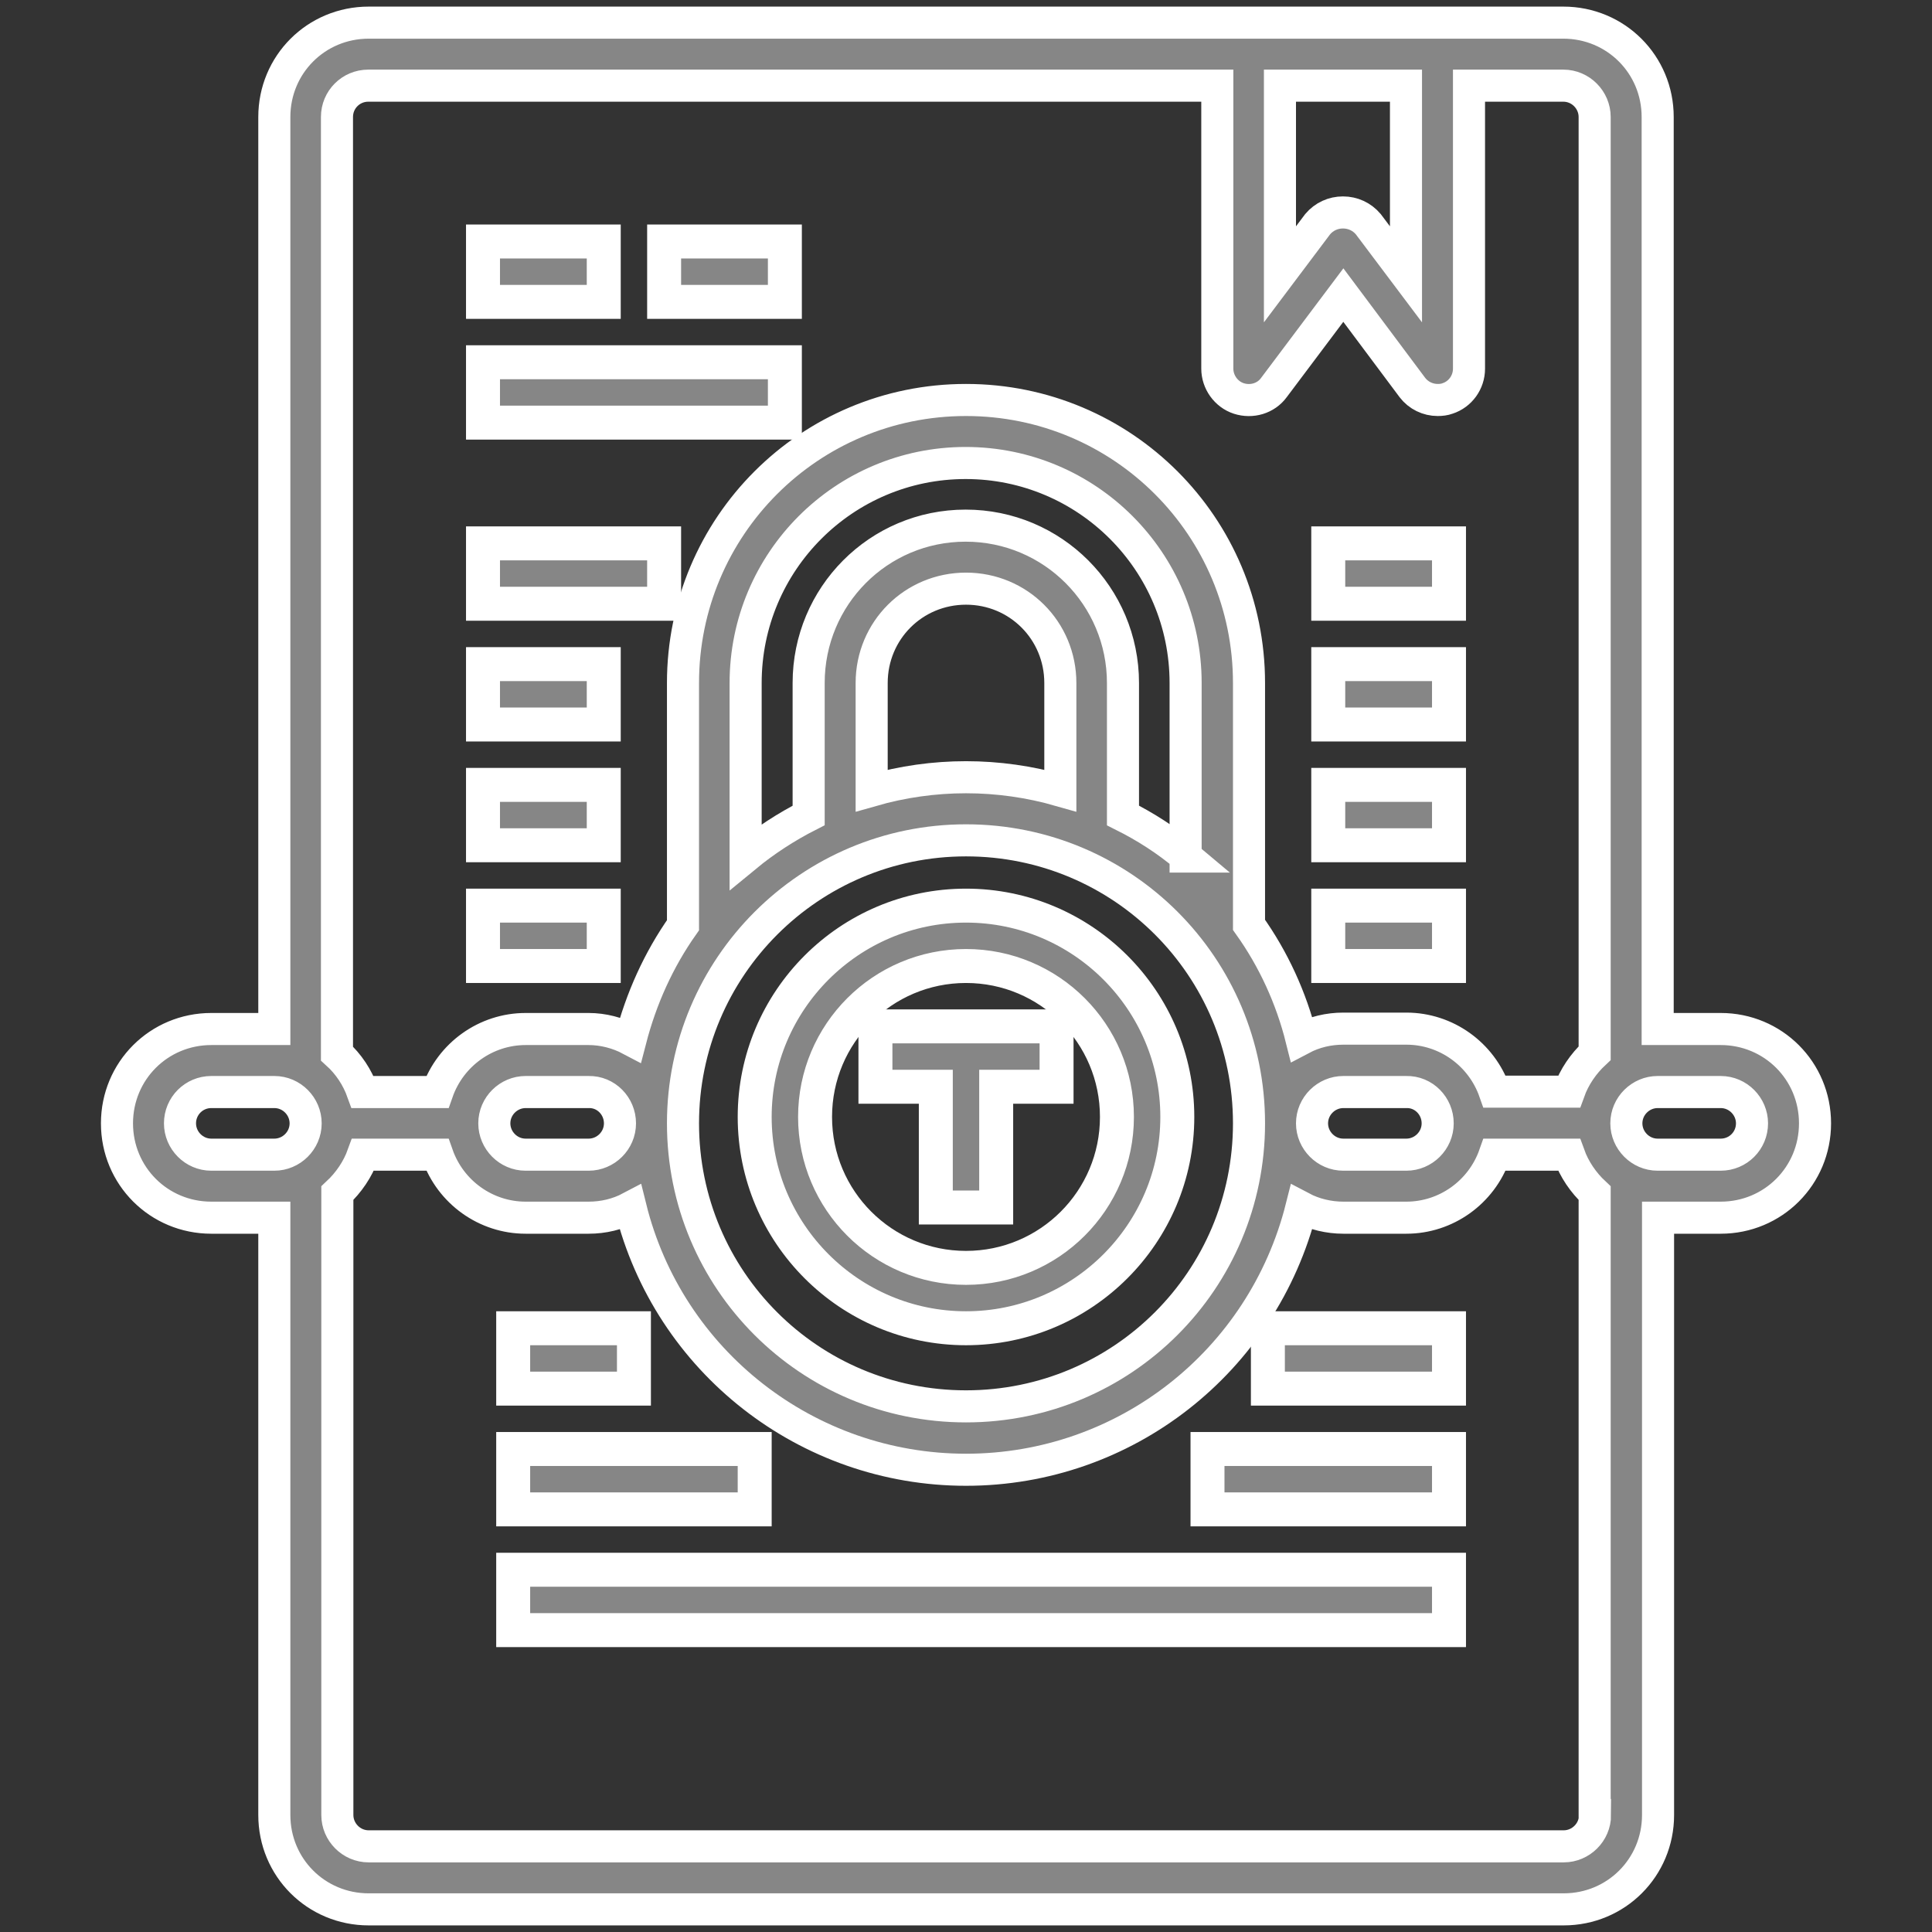 <?xml version="1.0" encoding="UTF-8"?> <!-- Generator: Adobe Illustrator 23.0.3, SVG Export Plug-In . SVG Version: 6.00 Build 0) --> <svg xmlns="http://www.w3.org/2000/svg" xmlns:xlink="http://www.w3.org/1999/xlink" id="Layer_1" x="0px" y="0px" viewBox="0 0 512 512" style="enable-background:new 0 0 512 512;" xml:space="preserve"><rect x="0" y="0" width="512" height="512" fill="#333333" stroke="none"/> <style type="text/css"> .st0{fill:#868686;stroke:#FFFFFF;stroke-width:9;stroke-miterlimit:10;} .st1{fill:#868686;stroke:#FFFFFF;stroke-width:8.5;stroke-miterlimit:10;} </style> <path class="st0" d="M128,96h80v16h-80V96z"></path> <path class="st0" d="M128,64h32v16h-32V64z"></path> <path class="st0" d="M176,64h32v16h-32V64z"></path> <path class="st1" d="M456,272.7h-16.7V31c0-13.9-11.1-25-25-25H97.7c-13.9,0-25,11.1-25,25v241.7H56c-13.9,0-25,11.1-25,25 s11.1,25,25,25h16.7V481c0,13.9,11.1,25,25,25h316.7c13.9,0,25-11.1,25-25V322.7H456c13.9,0,25-11.1,25-25S469.9,272.7,456,272.7z M339.3,22.7h33.3v50l-10-13.3c-1.7-2-4.1-3.1-6.7-3.1s-5,1.1-6.7,3.1l-10,13.3V22.7z M89.3,31c0-4.6,3.7-8.3,8.3-8.3h225v75 c0,3.5,2.3,6.8,5.7,7.9c3.4,1.1,7.2,0,9.3-2.9L356,78.2l18.3,24.5c1.6,2.1,4.1,3.3,6.7,3.3c0.9,0,1.8-0.1,2.6-0.4 c3.4-1.1,5.7-4.3,5.7-7.9v-75h25c4.6,0,8.3,3.8,8.3,8.3v248.1c-3,2.8-5.4,6.3-6.8,10.2h-19.7c-3.5-10-12.9-16.7-23.4-16.7h-16.7 c-3.9,0-7.7,0.9-11.1,2.7c-2.7-10.8-7.4-21.1-13.9-30.2V181c0-41.5-33.5-75-75-75s-75,33.5-75,75v64.2c-6.5,9.2-11.1,19.5-13.9,30.3 c-3.4-1.8-7.3-2.8-11.1-2.8h-16.7c-10.5,0-19.9,6.7-23.4,16.7H96.1c-1.4-3.9-3.7-7.4-6.8-10.2V31z M381,297.7c0,4.6-3.8,8.3-8.3,8.3 H356c-4.6,0-8.3-3.8-8.3-8.3c0-4.6,3.8-8.3,8.3-8.3h16.7C377.3,289.3,381,293.1,381,297.7z M314.3,227c-5.1-4.3-10.7-7.9-16.7-10.9 V181c0-23-18.6-41.7-41.7-41.7S214.3,158,214.3,181v35.1c-5.9,3-11.6,6.7-16.7,10.9v-46c0-32.2,26.1-58.3,58.3-58.3 s58.3,26.1,58.3,58.3V227z M281,209.5c-16.4-4.7-33.6-4.7-50,0V181c0-13.9,11.1-25,25-25c13.9,0,25,11.1,25,25V209.5z M256,222.7 c41.5,0,75,33.5,75,75s-33.5,75-75,75s-75-33.5-75-75C181,256.3,214.6,222.7,256,222.7z M164.3,297.7c0,4.6-3.8,8.3-8.3,8.3h-16.7 c-4.6,0-8.3-3.8-8.3-8.3c0-4.6,3.8-8.3,8.3-8.3H156C160.6,289.3,164.3,293.1,164.3,297.7z M56,306c-4.6,0-8.3-3.8-8.3-8.3 c0-4.6,3.7-8.3,8.3-8.3h16.7c4.6,0,8.3,3.8,8.3,8.3c0,4.6-3.8,8.3-8.3,8.3H56z M422.7,481c0,4.6-3.8,8.3-8.3,8.3H97.7 c-4.6,0-8.3-3.8-8.3-8.3V316.2c3-2.8,5.4-6.3,6.8-10.2h19.7c3.5,10,12.9,16.7,23.4,16.7h16.7c3.9,0,7.7-0.9,11.1-2.7 c10.1,40.8,46.8,69.5,88.9,69.5s78.6-28.6,88.9-69.5c3.4,1.8,7.3,2.7,11.1,2.7h16.7c10.5,0,19.9-6.7,23.4-16.7h19.7 c1.4,3.9,3.8,7.4,6.8,10.2V481H422.7z M456,306h-16.7c-4.6,0-8.3-3.8-8.3-8.3c0-4.6,3.8-8.3,8.3-8.3H456c4.6,0,8.3,3.8,8.3,8.3 C464.3,302.3,460.6,306,456,306z"></path> <path class="st0" d="M256,352c30.9,0,56-25.1,56-56s-25.1-56-56-56s-56,25.1-56,56S225.1,352,256,352z M256,256 c22.1,0,40,17.9,40,40s-17.9,40-40,40s-40-17.9-40-40S233.9,256,256,256z"></path> <path class="st0" d="M248,320h16v-32h16v-16h-48v16h16V320z"></path> <path class="st0" d="M128,144h48v16h-48V144z"></path> <path class="st0" d="M128,176h32v16h-32V176z"></path> <path class="st0" d="M128,208h32v16h-32V208z"></path> <path class="st0" d="M128,240h32v16h-32V240z"></path> <path class="st0" d="M352,144h32v16h-32V144z"></path> <path class="st0" d="M352,176h32v16h-32V176z"></path> <path class="st0" d="M352,208h32v16h-32V208z"></path> <path class="st0" d="M352,240h32v16h-32V240z"></path> <path class="st0" d="M136,352h32v16h-32V352z"></path> <path class="st0" d="M336,352h48v16h-48V352z"></path> <path class="st0" d="M136,384h64v16h-64V384z"></path> <path class="st0" d="M320,384h64v16h-64V384z"></path> <path class="st0" d="M136,416h248v16H136V416z"></path> </svg> 